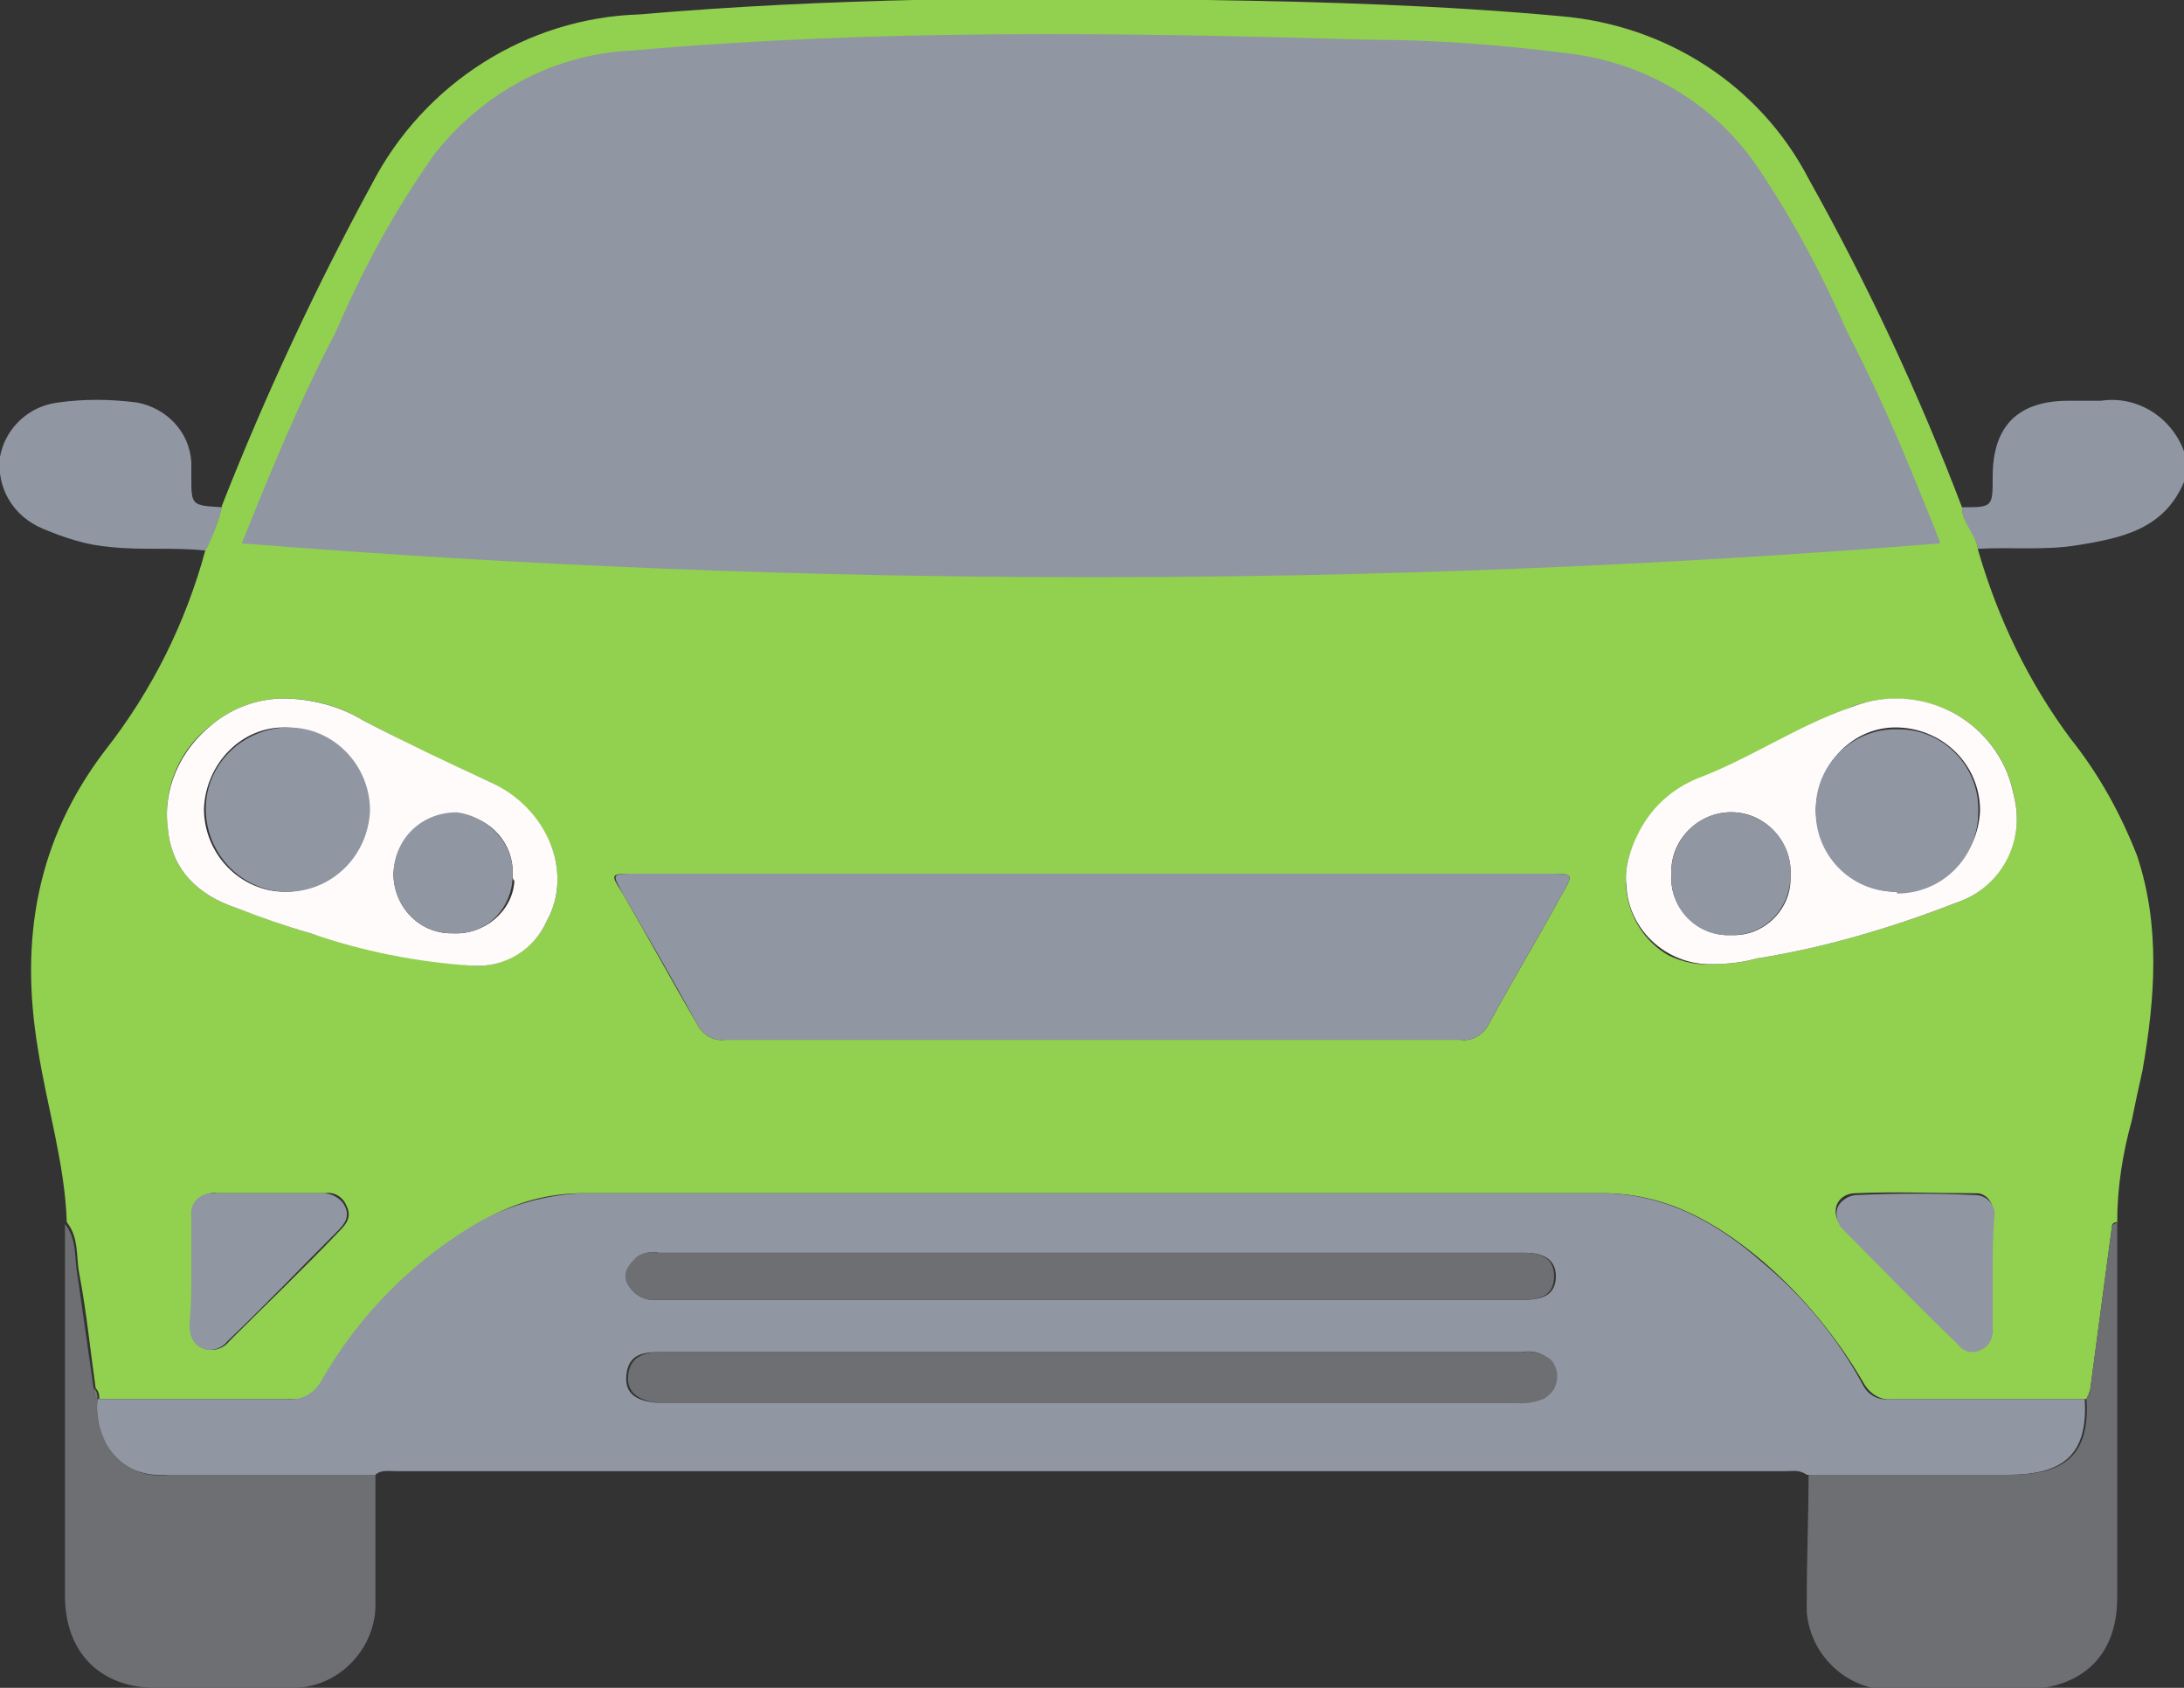 <?xml version="1.0" encoding="utf-8"?>
<!-- Generator: Adobe Illustrator 26.0.0, SVG Export Plug-In . SVG Version: 6.00 Build 0)  -->
<svg version="1.1" id="Layer_1" xmlns="http://www.w3.org/2000/svg" xmlns:xlink="http://www.w3.org/1999/xlink" x="0px" y="0px"
	 viewBox="0 0 121 93.5" style="enable-background:new 0 0 121 93.5;" xml:space="preserve">
<rect x="0" y="0" width="121" height="93.5" fill="#333333" stroke="none"/>
<style type="text/css">
	.st0{fill:#9096A2;}
	.st1{fill:#92D050;}
	.st2{fill:#6E6F72;}
	.st3{fill:#FEFBFA;}
	.st4{fill:#777676;}
</style>
<g id="Layer_2_00000065032310732639243780000011332967690398702990_">
	<g id="Layer_1-2">
		<path class="st0" d="M108.7,28.1c1.7,0,1.7,0,1.7-1.7c0-2.8,1.4-4.2,4.2-4.2c0.6,0,1.2,0,1.8,0c2-0.3,3.9,0.9,4.6,2.8v1.7
			c-1.1,2.6-3.4,3.1-5.9,3.5c-1.8,0.3-3.7,0.1-5.5,0.2C109.4,29.6,108.7,29,108.7,28.1z"/>
		<path class="st1" d="M108.7,28.1c0,0.9,0.8,1.5,0.9,2.4c1.1,3.8,2.8,7.3,5.1,10.4c1.6,2,2.8,4.2,3.7,6.5c1.3,3.9,1,7.9,0.3,11.9
			c-0.2,0.9-0.4,1.8-0.6,2.8c-0.5,1.8-0.8,3.7-0.8,5.6c-0.2,0-0.3,0.1-0.3,0.3c-0.4,3-0.8,6-1.2,9l-0.2,0.5l0,0c-3.6,0-7.2,0-10.8,0
			c-0.6,0.1-1.2-0.3-1.5-0.8c-1.5-2.6-3.4-4.9-5.6-6.8c-2.6-2.2-5.4-3.8-8.9-3.8c-18.9,0-37.7,0-56.5,0c-1.9,0-3.8,0.5-5.5,1.5
			c-3.7,2.1-6.8,5.2-8.9,8.9c-0.4,0.7-1.1,1.1-1.9,1c-3.5,0-7,0-10.5,0l0,0c0-0.2,0-0.4-0.2-0.6c-0.3-2.1-0.5-4.2-0.9-6.3
			c-0.2-1,0-2-0.7-2.9c-0.1-3.2-1.1-6.4-1.6-9.6c-1-6-0.1-11.5,3.7-16.5c2.6-3.3,4.5-7.1,5.6-11.2c0.4-0.8,0.7-1.5,0.9-2.4
			c2.4-6.1,5.2-12.1,8.3-17.8c2.9-5.6,8.6-9.2,14.8-9.4c10.5-0.9,21-1,31.5-0.8C73.4,0.1,80,0.3,86.5,0.9c5.8,0.5,11,3.8,13.7,9
			C103.5,15.8,106.3,21.8,108.7,28.1z M60.7,48.4H35.1c-1.3,0-1.3,0-0.6,1.1c1.4,2.4,2.7,4.8,4.1,7.2c0.3,0.6,0.9,1,1.6,0.9
			c13.6,0,27.2,0,40.7,0c0.7,0.1,1.3-0.3,1.6-0.9c1.3-2.4,2.7-4.7,4-7.1c0.7-1.2,0.7-1.2-0.7-1.2L60.7,48.4z M15.7,38.7
			c-1.4,0-2.8,0.5-3.9,1.4C10,41.4,9,43.6,9.3,45.9c0.2,2.3,1.7,3.7,3.8,4.4c1.4,0.5,2.7,1,4.1,1.4c2.9,0.9,5.9,1.5,9,1.8
			c1.7,0.1,3.4-0.9,4.1-2.5c1.5-2.7,0-6.2-3.2-7.7c-2.4-1-4.7-2.2-7-3.4C18.8,39.1,17.3,38.7,15.7,38.7z M95.1,53.4
			c0.8,0,1.5-0.1,2.2-0.3c3.8-0.6,7.5-1.7,11.1-3.1c2.4-0.8,3.8-3.4,3.2-5.8c-0.6-3.6-4-6-7.7-5.4c-0.5,0.1-1,0.2-1.4,0.4
			c-2.9,1.1-5.5,2.8-8.4,4c-1.5,0.6-2.8,1.7-3.4,3.2c-1.3,2.3-0.5,5.2,1.7,6.5C93.2,53.3,94.1,53.5,95.1,53.4z M10.6,70.4
			c0,1,0,2,0,2.9c0,0.6,0.1,1.1,0.7,1.4c0.5,0.2,1.1,0,1.4-0.4c2-2,4.1-4,6.1-6.1c0.4-0.4,0.7-0.8,0.4-1.4c-0.2-0.5-0.7-0.8-1.2-0.7
			c-2,0-4,0-6,0c-0.6-0.1-1.2,0.4-1.3,1c0,0.1,0,0.2,0,0.3C10.6,68.5,10.6,69.4,10.6,70.4L10.6,70.4z M110.4,70.5c0-1.1,0-2.1,0-3.2
			c0.1-0.5-0.2-1.1-0.8-1.2c-0.1,0-0.2,0-0.3,0c-2.2,0-4.3-0.1-6.5,0c-0.6,0-1.1,0.4-1.1,1c0,0.3,0.1,0.6,0.4,0.9
			c2.1,2.2,4.3,4.3,6.4,6.4c0.3,0.3,0.8,0.5,1.2,0.3c0.4-0.2,0.7-0.6,0.7-1.1C110.4,72.6,110.4,71.6,110.4,70.5L110.4,70.5z"/>
		<path class="st0" d="M5.4,77.5c3.5,0,7,0,10.5,0c0.8,0.1,1.5-0.3,1.9-1c2.1-3.7,5.2-6.8,8.9-8.9c1.7-0.9,3.6-1.4,5.5-1.5
			c18.9,0,37.7,0,56.5,0c3.5,0,6.4,1.6,8.9,3.8c2.3,1.9,4.2,4.2,5.6,6.8c0.3,0.6,0.9,0.9,1.5,0.8c3.6,0,7.2,0,10.8,0
			c0.2,3.2-1.3,4.2-4.3,4.2h-11.1c-0.4-0.3-0.8-0.2-1.2-0.2c-25.6,0-51.2,0-76.9,0c-0.4,0-0.9-0.1-1.2,0.2c-3.9,0-7.7,0-11.6,0
			c-1.4,0.1-2.7-0.5-3.4-1.7C5.5,79.2,5.3,78.4,5.4,77.5z M60.5,74.9h-24c-1,0-1.7,0.2-1.8,1.3s0.7,1.4,1.6,1.5c0.3,0,0.6,0,0.8,0
			h46.7c0.6,0,1.1-0.1,1.6-0.2c0.7-0.3,1-1.1,0.7-1.8c-0.1-0.1-0.1-0.3-0.3-0.4c-0.4-0.4-1-0.5-1.5-0.4L60.5,74.9z M60.5,72h24
			c1,0,1.7-0.3,1.7-1.3s-0.8-1.3-1.7-1.3c-16,0-32,0-48,0c-0.4-0.1-0.8,0-1.1,0.2c-0.5,0.4-0.8,0.8-0.6,1.4c0.2,0.7,0.9,1.1,1.7,1
			L60.5,72z"/>
		<path class="st2" d="M100.2,81.7h11.1c3,0,4.5-1,4.3-4.2l0,0c0.2-0.1,0.2-0.3,0.2-0.5c0.4-3,0.8-6,1.2-9c0-0.2,0.2-0.2,0.3-0.3
			c0,6.9,0,13.8,0,20.8c0,3.2-1.9,5-5.1,5.1c-2.4,0-4.7,0-7.1,0c-2.6,0.2-4.8-1.8-5-4.3c0-0.2,0-0.4,0-0.7
			C100.1,86.2,100.2,84,100.2,81.7z"/>
		<path class="st2" d="M5.4,77.5c-0.1,0.9,0.1,1.7,0.5,2.5c0.7,1.2,2,1.9,3.4,1.7c3.9,0,7.7,0,11.5,0c0,2.3,0,4.6,0,7
			c0.1,2.5-1.9,4.7-4.4,4.8c-0.1,0-0.2,0-0.3,0c-2.6,0.1-5.1,0.1-7.7,0c-2.9-0.1-4.8-2-4.8-5.1c0-2.9,0-5.8,0-8.7c0-4,0-8,0-11.9
			c0.7,0.9,0.5,1.9,0.7,2.9c0.3,2.1,0.6,4.2,0.9,6.3C5.2,77.2,5.2,77.4,5.4,77.5L5.4,77.5z"/>
		<path class="st0" d="M12.3,28.1c-0.2,0.8-0.5,1.6-0.9,2.4c-1.8-0.2-3.5,0-5.3-0.2c-1.3-0.1-2.5-0.5-3.7-1C0.7,28.6-0.2,27,0,25.3
			c0.3-1.6,1.6-2.8,3.2-3c1.4-0.2,2.9-0.2,4.4,0c1.6,0.3,2.9,1.6,3,3.3c0,0.3,0,0.6,0,0.8C10.6,28,10.6,28,12.3,28.1z"/>
		<path class="st0" d="M60.6,48.4h25.2c1.4,0,1.4,0,0.7,1.2c-1.3,2.4-2.7,4.7-4,7.1c-0.3,0.6-0.9,1-1.6,0.9c-13.6,0-27.2,0-40.7,0
			c-0.7,0.1-1.3-0.3-1.6-0.9c-1.3-2.4-2.7-4.8-4.1-7.2c-0.6-1.1-0.6-1.1,0.6-1.1L60.6,48.4z"/>
		<path class="st3" d="M15.7,38.7c1.5,0,3.1,0.4,4.4,1.2c2.3,1.2,4.6,2.3,7,3.4c3.2,1.4,4.7,5,3.2,7.7c-0.7,1.6-2.3,2.6-4.1,2.5
			c-3.1-0.2-6.1-0.8-9-1.8c-1.4-0.4-2.8-0.9-4.1-1.4c-2.1-0.7-3.6-2.1-3.8-4.4c-0.3-2.2,0.7-4.4,2.5-5.8
			C12.9,39.2,14.3,38.7,15.7,38.7z M15.8,49.4c2.5,0,4.5-2,4.6-4.5s-2-4.5-4.5-4.6s-4.5,2-4.6,4.5C11.3,47.3,13.3,49.4,15.8,49.4
			L15.8,49.4z M28.4,48.5c0.1-1.8-1.3-3.3-3.1-3.4c0,0,0,0,0,0c-1.9,0-3.4,1.4-3.5,3.3c0,1.8,1.4,3.3,3.2,3.3c0,0,0.1,0,0.1,0
			c1.7,0.1,3.3-1.2,3.4-2.9C28.4,48.7,28.4,48.6,28.4,48.5z"/>
		<path class="st3" d="M95.1,53.4c-2.6,0.2-4.9-1.8-5-4.4c-0.1-0.9,0.2-1.9,0.6-2.7c0.7-1.5,1.9-2.6,3.4-3.2
			c2.9-1.1,5.5-2.9,8.4-3.9c3.4-1.4,7.3,0.2,8.7,3.6c0.2,0.5,0.3,0.9,0.4,1.4c0.6,2.5-0.8,5-3.2,5.8c-3.6,1.4-7.3,2.5-11.1,3.1
			C96.6,53.3,95.8,53.4,95.1,53.4z M105.1,49.4c2.5,0,4.5-2,4.6-4.5c0-2.5-2-4.5-4.5-4.6s-4.5,2-4.6,4.5
			C100.6,47.3,102.6,49.4,105.1,49.4z M95.9,51.8c1.8,0.1,3.3-1.4,3.3-3.1c0-0.1,0-0.1,0-0.2c0.1-1.8-1.3-3.4-3.1-3.5
			c-1.8-0.1-3.4,1.3-3.5,3.1c0,0.1,0,0.2,0,0.4c-0.1,1.7,1.3,3.2,3,3.3C95.7,51.8,95.8,51.8,95.9,51.8L95.9,51.8z"/>
		<path class="st0" d="M10.6,70.4c0-1,0-2,0-3c-0.1-0.6,0.3-1.2,1-1.3c0.1,0,0.2,0,0.3,0c2,0,4,0,6,0c0.5,0,1,0.3,1.2,0.7
			c0.3,0.6,0,1-0.4,1.4c-2,2-4,4.1-6.1,6.1c-0.3,0.4-0.9,0.6-1.4,0.4c-0.6-0.3-0.7-0.8-0.7-1.4C10.6,72.4,10.6,71.4,10.6,70.4z"/>
		<path class="st0" d="M110.4,70.6c0,1,0,2,0,3.1c0,0.5-0.2,0.9-0.7,1.1c-0.4,0.2-0.9,0.1-1.2-0.3c-2.2-2.1-4.3-4.3-6.4-6.4
			c-0.4-0.4-0.5-1.1-0.1-1.5c0.2-0.2,0.5-0.4,0.9-0.4c2.2-0.1,4.3-0.1,6.5,0c0.6,0,1,0.4,1.1,0.9c0,0.1,0,0.2,0,0.3
			C110.4,68.4,110.4,69.5,110.4,70.6z"/>
		<path class="st4" d="M5.4,77.5c-0.2-0.1-0.2-0.3-0.2-0.6C5.4,77.1,5.4,77.3,5.4,77.5z"/>
		<path class="st4" d="M115.8,77c0,0.2,0,0.4-0.2,0.5L115.8,77z"/>
		<path class="st2" d="M60.5,74.9h23.9c0.5-0.1,1.1,0.1,1.5,0.4c0.5,0.5,0.5,1.4,0,1.9c-0.1,0.1-0.2,0.2-0.4,0.3
			c-0.5,0.2-1.1,0.3-1.6,0.2H37.2c-0.3,0-0.6,0-0.8,0c-0.9-0.1-1.7-0.5-1.6-1.5s0.8-1.3,1.8-1.3L60.5,74.9z"/>
		<path class="st2" d="M60.5,72H36.4c-0.7,0.1-1.4-0.3-1.7-1c-0.2-0.6,0.2-1,0.6-1.4c0.3-0.2,0.8-0.3,1.1-0.2c16,0,32,0,48,0
			c1,0,1.7,0.3,1.7,1.3S85.4,72,84.5,72H60.5z"/>
		<path class="st0" d="M15.9,49.4c-2.5,0-4.5-2.1-4.5-4.6c0-2.5,2.1-4.5,4.6-4.5l0,0c2.5,0,4.5,2.1,4.5,4.6
			C20.4,47.4,18.4,49.4,15.9,49.4z"/>
		<path class="st0" d="M28.4,48.5c0,1.7-1.3,3.2-3.1,3.2c-0.1,0-0.2,0-0.3,0c-1.8,0-3.2-1.5-3.2-3.3c0,0,0,0,0-0.1
			c0.1-1.9,1.6-3.3,3.5-3.3C27,45.2,28.5,46.7,28.4,48.5z"/>
		<path class="st0" d="M105,49.4c-2.5,0-4.5-2.1-4.4-4.6c0-2.5,2.1-4.5,4.6-4.4c2.5,0,4.5,2.1,4.4,4.6c0,2.5-2,4.5-4.5,4.5
			C105.1,49.4,105.1,49.4,105,49.4z"/>
		<path class="st0" d="M95.9,51.8c-1.7,0.1-3.2-1.2-3.3-3c0-0.1,0-0.2,0-0.3c-0.1-1.8,1.3-3.4,3.1-3.5c1.8-0.1,3.4,1.3,3.5,3.1
			c0,0.1,0,0.2,0,0.4c0,1.8-1.4,3.3-3.2,3.3C96,51.8,95.9,51.8,95.9,51.8z"/>
	</g>
</g>
<path class="st0" d="M18.6,18.4c-2,3.8-3.6,7.7-5.2,11.7c31.3,2.5,62.8,2.5,94.1,0c-0.4-1.1-0.8-2-1.2-3c-1.2-3-2.5-5.9-4-8.8
	c-1.3-3-2.9-6-4.7-8.7C95.3,6,91.5,3.6,87.2,3c-3.8-0.5-7.6-0.8-11.4-0.8C62.2,1.8,48.6,1.6,35,2.8c-4.3,0.2-8.2,2.3-10.9,5.7
	C21.9,11.6,20.1,14.9,18.6,18.4z"/>
</svg>

